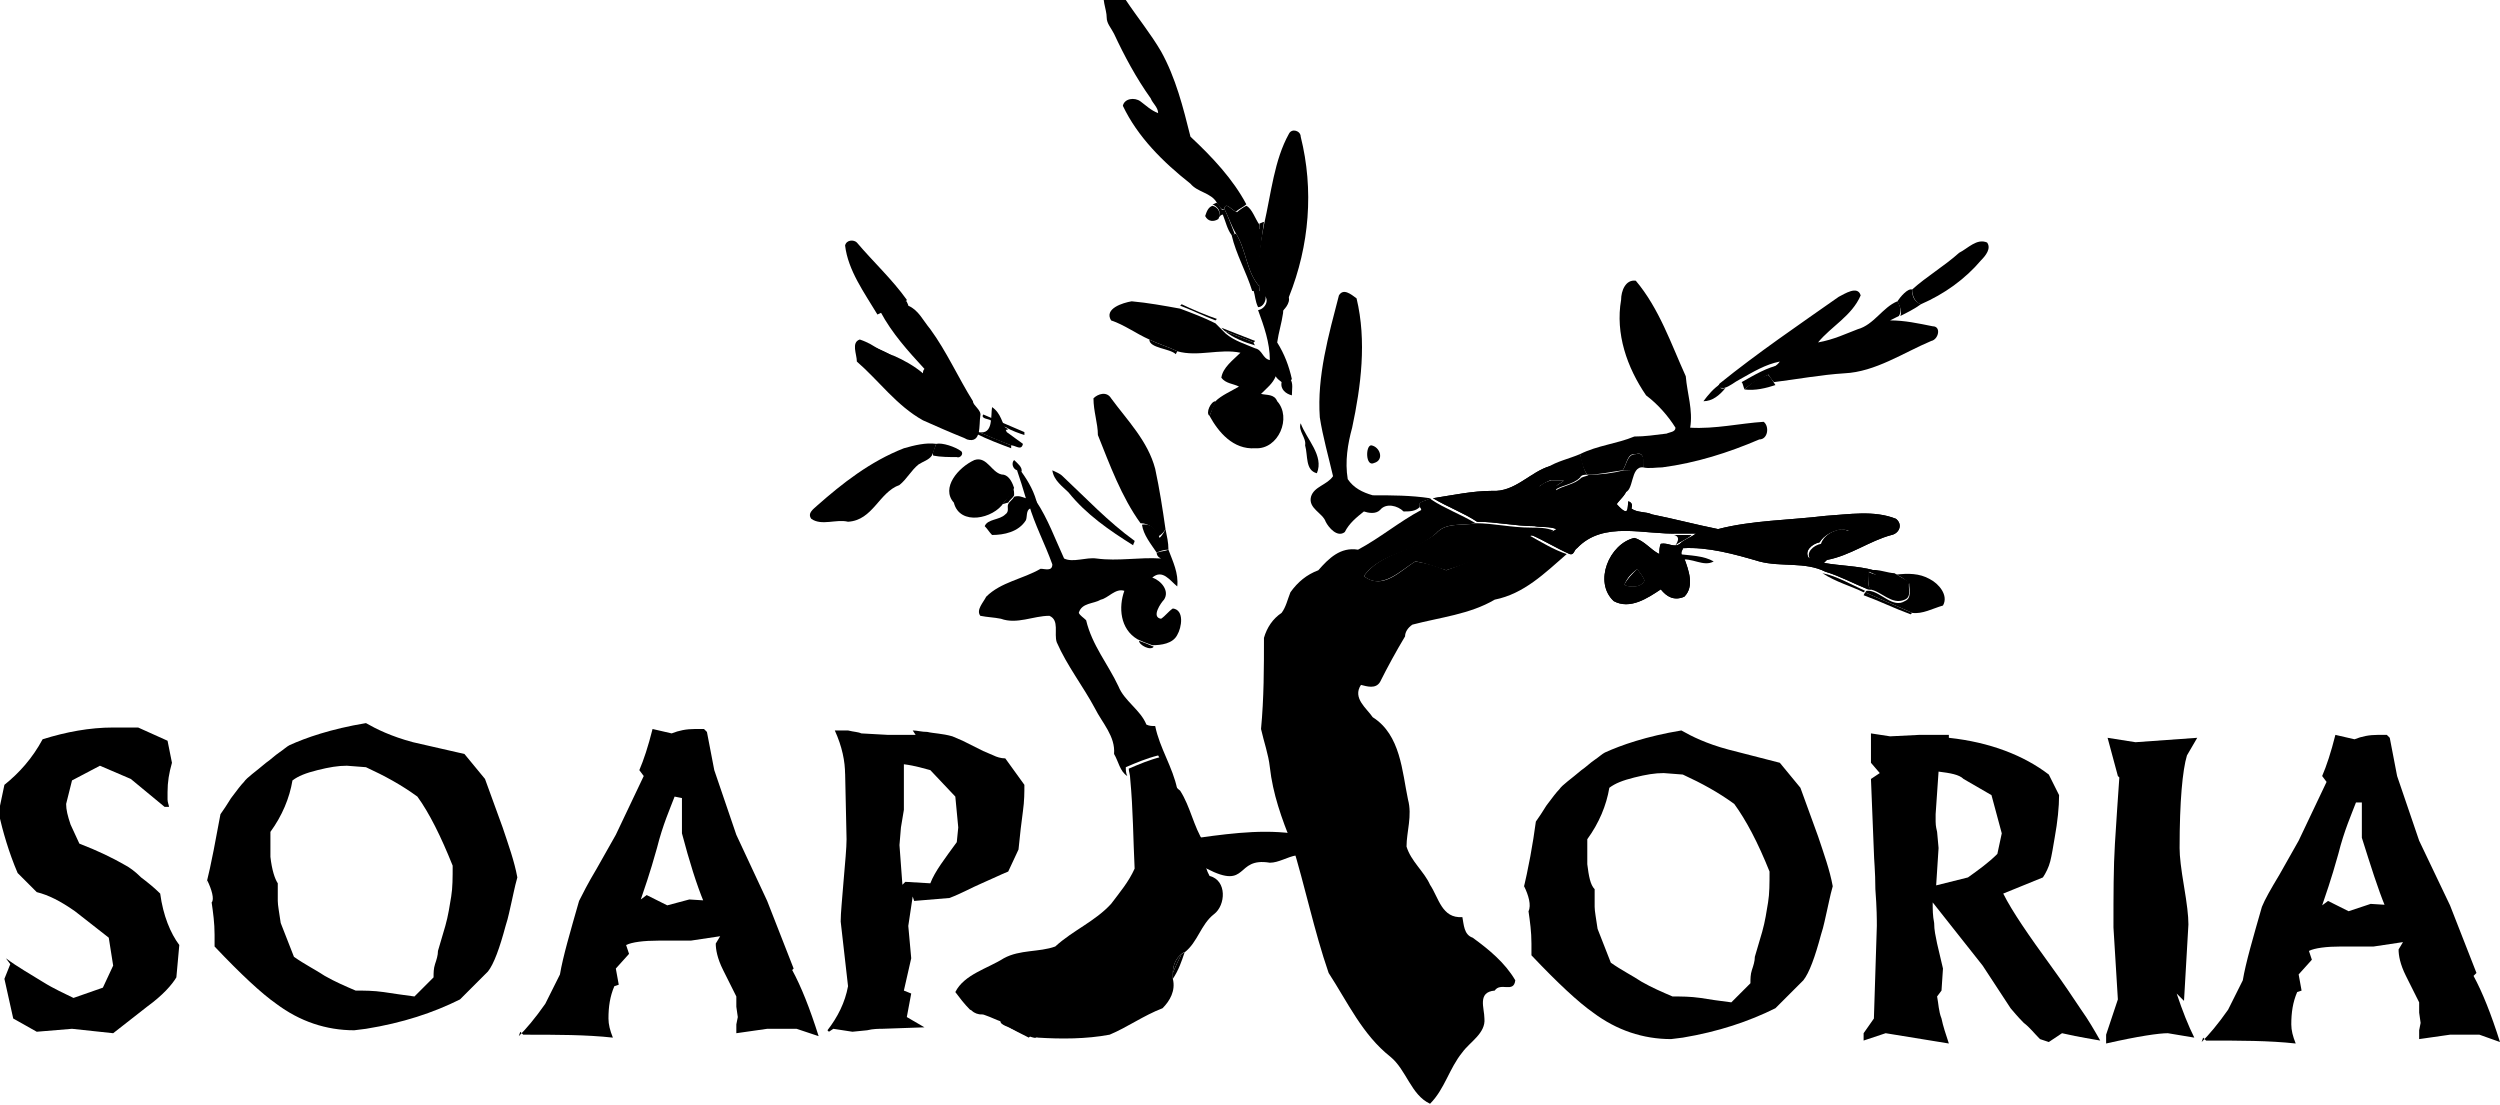<?xml version="1.0" encoding="utf-8"?>
<!-- Generator: Adobe Illustrator 19.0.0, SVG Export Plug-In . SVG Version: 6.00 Build 0)  -->
<svg version="1.1" id="Layer_1" xmlns="http://www.w3.org/2000/svg" xmlns:xlink="http://www.w3.org/1999/xlink" x="0px" y="0px"
	 viewBox="0 0 170.1 75.2" style="enable-background:new 0 0 170.1 75.2;" xml:space="preserve">
<g>
	<g>
		<g>
			<g>
				<path d="M133.3,17.2c0.6-0.3,1.2-1,1.9-0.7c0.3,0.4-0.1,0.9-0.4,1.2c-1.1,1.3-2.5,2.3-4.1,3c-0.4-0.1-0.6-0.6-0.6-1
					C131.1,18.8,132.3,18.1,133.3,17.2z"/>
			</g>
			<g>
				<path d="M129.1,20.5c0.2-0.3,0.7-0.9,1-0.8c0,0.4,0.1,0.8,0.6,1c-0.4,0.3-1,0.6-1.4,0.8C129.4,21.2,129.3,20.9,129.1,20.5z"/>
			</g>
			<g>
				<path d="M126.4,22.4c1.1-0.3,1.7-1.5,2.7-1.9c0.2,0.3,0.3,0.7,0.1,1c-0.2,0.1-0.4,0.2-0.6,0.3c1,0,1.9,0.2,2.9,0.4
					c0.6,0,0.4,0.9-0.1,1c-1.9,0.8-3.8,2.1-5.9,2.2c-1.6,0.1-3.2,0.4-4.8,0.6c-0.2-0.2-0.3-0.4-0.5-0.7c0.3-0.2,0.7-0.4,0.9-0.7
					c-1,0.2-1.8,0.7-2.7,1.2c-0.4,0.2-0.7,0.5-1.1,0.6c-0.3,0-0.5,0-0.3-0.3c2.6-2.1,5.4-4,8.1-5.9c0.4-0.2,1.3-0.8,1.5-0.1
					c-0.6,1.4-2,2.1-2.9,3.2C124.8,23.1,125.6,22.7,126.4,22.4z"/>
			</g>
			<g>
				<path d="M75.2-0.7l0.2,0.1c0.3,0.2,0.7,0.3,1,0.5c0.1,0,0.2,0.1,0.2,0.1c0.8,1.2,1.7,2.3,2.4,3.5c1,1.8,1.5,3.8,2,5.8
					c1.5,1.4,2.9,2.9,3.8,4.6c-0.2,0.2-0.5,0.3-0.7,0.5c-0.3-0.1-0.7-0.7-0.8-0.2c-0.2,0.2-0.4-0.3-0.5-0.4
					c-0.4-0.7-1.3-0.7-1.8-1.3c-1.9-1.5-3.6-3.2-4.6-5.3c0.1-0.5,0.8-0.6,1.2-0.3c0.4,0.3,0.7,0.6,1.2,0.8c0-0.4-0.4-0.7-0.5-1
					c-1-1.4-1.8-2.9-2.5-4.4c-0.2-0.4-0.5-0.7-0.5-1.1C75.3,0.6,74.9-0.1,75.2-0.7z"/>
			</g>
			<g>
				<path d="M87.7,9.1c0.2-0.4,0.8-0.2,0.8,0.2c0.9,3.6,0.6,7.4-0.8,10.9c-0.2,0.3-0.4,0.7-0.4,1.1c-0.1,0.7-0.3,1.3-0.4,2
					c0.5,0.8,0.8,1.6,1,2.5c-0.2,0.2-0.4,0.2-0.7,0.2c-0.1-0.1-0.3-0.2-0.4-0.4c-0.2,0.5-0.6,0.8-1,1.2c0.4,0.1,0.9,0,1.1,0.5
					c1,1.1,0.1,3.3-1.5,3.2c-1.5,0.1-2.5-1.1-3.1-2.2c0.1-0.3,0.3-0.8,0.4-1c0.4-0.4,1.1-0.7,1.6-1c-0.4-0.2-0.9-0.2-1.2-0.6
					c0.1-0.7,0.8-1.2,1.3-1.7c-1.4-0.3-2.9,0.3-4.3-0.1c-0.6-0.3-1.3-0.5-1.9-0.8c-0.9-0.4-1.7-1-2.6-1.3c-0.5-0.8,0.8-1.2,1.4-1.3
					c1.1,0.1,2.2,0.3,3.3,0.5c0.8,0.3,1.6,0.6,2.4,1c0.1,0.1,0.2,0.2,0.4,0.4c0.1,0.1,0.2,0.2,0.3,0.3c0.6,0.5,1.3,0.7,2,1
					c0.5,0.1,0.5,0.7,1,0.8c0-1.2-0.4-2.3-0.8-3.4c0.6-0.1,0.9-1,0.1-1.1c0-0.1,0-0.2,0-0.3c-0.2-1.5,0-2.9,0.3-4.4
					C86.5,13.1,86.7,10.9,87.7,9.1z"/>
				<path d="M110.3,20.4c0-0.6,0.3-1.4,1-1.3c1.6,1.9,2.4,4.3,3.4,6.5c0.1,1.2,0.5,2.3,0.3,3.5c1.7,0.1,3.4-0.3,5-0.4
					c0.4,0.3,0.3,1.2-0.3,1.2c-2.1,0.9-4.3,1.6-6.6,1.9c-0.4,0-0.9,0.1-1.3,0c0-0.4,0.1-1.1-0.5-0.9c-0.6-0.1-0.6,0.7-0.9,1.1
					c-0.8,0.1-1.6,0.3-2.4,0.3c-0.3-0.4-0.4-0.9-0.5-1.4c1.2-0.6,2.5-0.7,3.7-1.2c0.7,0,1.4-0.1,2.2-0.2c0.2-0.1,0.6-0.1,0.6-0.4
					c-0.5-0.8-1.2-1.6-2-2.2C110.7,25,109.9,22.7,110.3,20.4z"/>
			</g>
			<g>
				<path d="M118.5,26c0.9-0.5,1.7-1,2.7-1.2c-0.2,0.3-0.6,0.5-0.9,0.7c-0.6,0.3-1.2,0.6-1.6,1C118.6,26.3,118.6,26.1,118.5,26z"/>
			</g>
			<g>
				<path d="M118.7,26.5c0.5-0.5,1-0.8,1.6-1c0.2,0.2,0.3,0.4,0.5,0.7C120.2,26.4,119.4,26.6,118.7,26.5z"/>
			</g>
			<g>
				<path d="M115.9,27.3c0.3-0.4,0.7-0.9,1.2-1.2c-0.2,0.3,0,0.4,0.3,0.3C117,26.9,116.5,27.3,115.9,27.3z"/>
			</g>
			<g>
				<path d="M84.8,14c0.4,0.2,0.6,0.9,0.9,1.3c0,0.1,0,0.3,0,0.4c-0.6-0.4-1.1-0.8-1.6-1.2C84.3,14.3,84.6,14.1,84.8,14z"/>
			</g>
			<g>
				<path d="M83.3,14.2c0.1-0.5,0.5,0.1,0.8,0.2c0.5,0.4,1,0.8,1.6,1.2c0-0.1,0-0.3,0-0.4c0.1,0,0.2-0.1,0.3-0.1
					c-0.2,1.4-0.4,2.9-0.3,4.4c-0.9-1-0.9-2.5-1.6-3.6C83.8,15.4,83.6,14.8,83.3,14.2z"/>
			</g>
			<g>
				<path d="M82.8,13.8c0.2,0.1,0.3,0.7,0.5,0.4c0.3,0.6,0.5,1.2,0.7,1.7C84,16,83.8,16,83.8,16c-0.3-0.4-0.4-0.9-0.6-1.4
					c-0.1,0-0.2,0.1-0.3,0.2c0.2-0.4,0-0.7-0.4-0.9C82.6,13.9,82.7,13.8,82.8,13.8z"/>
			</g>
			<g>
				<path d="M82.5,14c0.4,0.1,0.6,0.5,0.4,0.9c-0.3,0.2-0.7,0.2-0.9-0.2C82.1,14.4,82.2,14.1,82.5,14z"/>
			</g>
			<g>
				<path d="M83.8,16c0.1,0,0.2-0.1,0.3-0.1c0.7,1.1,0.7,2.6,1.6,3.6c0,0.1,0,0.2,0,0.3c-0.1,0-0.3,0-0.4,0l-0.1,0
					C84.8,18.5,84.1,17.3,83.8,16z"/>
				<path d="M124,39c1,0.2,2,0.8,2.9,1.2l-0.1,0.1C126,39.9,124.9,39.6,124,39z"/>
			</g>
			<g>
				<g>
					<path d="M124.2,35.1c1.6-0.1,3.3-0.4,4.8,0.2c0.5,0.4,0.2,1-0.3,1.1c-1.5,0.4-2.8,1.4-4.4,1.7c0,0-0.1,0.1-0.2,0.2
						c1.1,0.2,2.3,0.2,3.4,0.5c0.4,0.4,0.1,0.3-0.3,0.1c-0.6,0-0.4,0.9,0.1,1.2c-0.1,0-0.2,0-0.2,0c-1-0.4-1.9-0.9-2.9-1.2
						c-1.4-0.7-3-0.3-4.5-0.7c-1.7-0.5-3.5-1-5.2-0.9c0,0.1-0.1,0.2-0.1,0.3c0,0.1,0,0.3,0.2,0.4c0.3,0.8,0.7,1.9,0,2.6
						c-0.7,0.3-1.2,0-1.6-0.5c-0.9,0.6-2.1,1.4-3.2,0.8c-1.4-1.3-0.3-3.9,1.4-4.3c0.7,0.2,1.1,0.8,1.7,1.1c0-0.2,0-0.5,0.1-0.7
						c0.5-0.1,0.9,0.3,1.3,0c0.3-0.3,0.7-0.4,1.1-0.7c-0.4,0-0.8,0-1.2,0c-2.3,0.1-5.1-0.9-6.9,1c-0.2,0.1-0.2,0.5-0.5,0.4
						c-0.9-0.4-1.7-0.9-2.6-1.3c0.6-0.2,1.2,0,1.7-0.4c-0.5-0.2-1-0.1-1.5-0.2c-1.3,0-2.6-0.3-3.9-0.3c-0.9-0.6-2-1-3-1.6
						c1.3-0.2,2.7-0.5,4-0.5c1.6,0.1,2.6-1.3,4-1.7c0.1,0.3,0.1,0.6,0.2,0.9c-0.4,0.1-0.7,0.3-1,0.5c0.4,0.1,0.8,0,1.2-0.1
						c0,0.1,0,0.2,0,0.2c-0.1,0.3,0.1,0.7,0.4,0.8c1,0.3,2,0.3,3,0.3c0.6-0.7,1.2-1.5,1.8-2.2c-0.1,0.4-0.2,0.8-0.4,1.2
						c-0.1,0.4-0.5,0.7-0.7,1c0.9,1,0.7,0.2,0.8-0.2c0.2,0.1,0.3,0.2,0.2,0.5c0.4,0.3,1,0.2,1.4,0.4c1.5,0.3,3,0.7,4.5,1
						C119.2,35.4,121.7,35.4,124.2,35.1z M125.3,36c-0.6,0.1-1.2,0.4-1.5,0.9c-0.5,0.1-1.1,0.6-0.7,1.1c0.4-0.4,0.8-0.9,1.3-1.1
						c0.4,0,0.6,0.6,0.9,0.3c0.2-0.3,0.1-0.8,0.5-1.1C125.7,36.1,125.5,36,125.3,36z M111.4,38.7c-0.4,0.3-0.7,0.6-0.9,1.1
						c0.4,0.2,1.2,0.2,1.4-0.3C111.8,39.2,111.6,39,111.4,38.7z"/>
				</g>
			</g>
			<g>
				<path d="M91.1,20.1c0.3-0.5,0.8-0.1,1.2,0.2c0.7,2.9,0.3,6-0.3,8.8c-0.3,1.1-0.5,2.3-0.3,3.5c0.4,0.6,1,0.9,1.7,1.1
					c1.3,0,2.6,0,3.9,0.2c-0.2,0.2-0.9,0.2-0.7,0.6c-0.3,0.3-0.7,0.3-1.1,0.3c-0.4-0.4-1.2-0.6-1.6-0.1c-0.3,0.3-0.8,0.2-1.1,0.1
					c-0.5,0.4-1,0.8-1.3,1.4c-0.5,0.4-1.1-0.3-1.3-0.7c-0.2-0.6-1.2-0.9-1-1.7c0.2-0.7,1.1-0.8,1.5-1.4c-0.3-1.3-0.7-2.7-0.9-4
					C89.6,25.6,90.4,22.8,91.1,20.1z"/>
			</g>
			<g>
				<path d="M125.3,36c0.2,0,0.4,0.1,0.6,0.2c-0.4,0.3-0.3,0.7-0.5,1.1c-0.4,0.3-0.6-0.3-0.9-0.3c-0.5,0.2-1,0.7-1.3,1.1
					c-0.4-0.5,0.2-1,0.7-1.1C124.1,36.4,124.7,36.1,125.3,36z"/>
			</g>
			<g>
				<path d="M87.6,20.1c0.3,0.3-0.1,0.9-0.4,1.1C87.3,20.8,87.4,20.5,87.6,20.1z"/>
			</g>
			<g>
				<path d="M85.7,19.8c0.7,0.1,0.4,1.1-0.1,1.1c-0.2-0.4-0.2-0.8-0.3-1.1C85.4,19.8,85.6,19.8,85.7,19.8z"/>
			</g>
			<g>
				<path d="M111.3,30.9c0.6-0.2,0.6,0.6,0.5,0.9c-0.9-0.1-0.6,1.7-1.3,1.7c0.1-0.4,0.3-0.8,0.4-1.2c0.2-0.4-0.2-0.3-0.5-0.3
					C110.7,31.6,110.7,30.9,111.3,30.9z"/>
			</g>
			<g>
				<path d="M129,39.1c0.8-0.1,1.6-0.1,2.3,0.3c0.6,0.3,1.3,1.1,0.9,1.8c-0.7,0.2-1.4,0.6-2.1,0.5c-1.1-0.5-2.1-0.9-3.2-1.4l0.1-0.1
					c0.1,0,0.2,0,0.2,0c0.8,0.1,1.6,1.2,2.4,0.7c0.5-0.2,0.3-0.8,0.3-1.2C129.6,39.4,129.3,39.2,129,39.1z"/>
			</g>
			<g>
				<path d="M127.4,38.8c0.3-0.1,1.1,0.2,1.5,0.2c0.3,0.2,0.7,0.4,1,0.6c-0.1,0.4,0.2,1-0.3,1.2c-0.9,0.4-1.6-0.6-2.4-0.7
					c-0.1-0.4-0.1-0.8-0.1-1.2C127.5,39.1,127.9,39.2,127.4,38.8z"/>
			</g>
			<g>
				<path d="M110.5,32c0.3,0,0.7-0.1,0.5,0.3c-0.6,0.7-1.2,1.5-1.8,2.2c-1,0-2-0.1-3-0.3c-0.3-0.2-0.5-0.5-0.4-0.8
					c0.6-0.4,1.3-0.4,1.8-0.9c0.2-0.1,0.4-0.1,0.5-0.2C108.9,32.3,109.7,32.2,110.5,32z"/>
			</g>
			<g>
				<path d="M127.2,40.1c-0.4-0.3-0.6-1.2-0.1-1.2C127.1,39.3,127.1,39.7,127.2,40.1z"/>
			</g>
			<g>
				<path d="M105.3,31.8c0.6-0.4,1.5-0.6,2.2-0.9c0.2,0.5,0.2,1,0.5,1.4c-0.2,0-0.4,0-0.5,0.2c-0.5,0.5-1.3,0.5-1.8,0.9
					c0-0.1,0-0.2,0-0.2c0.2-0.2,0.5-0.3,0.7-0.5c-0.3,0-0.6,0-0.9,0C105.4,32.4,105.4,32.1,105.3,31.8z"/>
			</g>
			<g>
				<path d="M126.9,40.3c1.1,0.5,2.1,0.9,3.2,1.4l-0.1,0.1c-1.1-0.4-2.1-0.9-3.2-1.3L126.9,40.3z"/>
			</g>
			<g>
				<path d="M80.4,20.7c0.6,0.3,1.8,0.8,2.4,1l-0.1,0.1c-0.8-0.3-1.6-0.7-2.4-1L80.4,20.7z"/>
			</g>
			<g>
				<path d="M83.1,22.3c0.8,0.3,1.5,0.6,2.3,0.9l-0.1,0.1c-0.7-0.3-1.3-0.5-2-0.8C83.3,22.5,83.1,22.3,83.1,22.3z"/>
			</g>
			<g>
				<path d="M83.3,22.5c0.7,0.3,1.3,0.5,2,0.8c0,0.1,0.1,0.2,0.1,0.2C84.7,23.3,83.9,23,83.3,22.5z"/>
			</g>
			<g>
				<path d="M105.5,32.7c0.3,0,0.6,0,0.9,0c-0.2,0.2-0.5,0.3-0.7,0.5c-0.4,0.1-0.8,0.1-1.2,0.1C104.8,33,105.1,32.8,105.5,32.7z"/>
			</g>
			<g>
				<path d="M113.9,36.4c0.4,0,0.8,0,1.2,0c-0.3,0.3-0.7,0.4-1.1,0.7C114.2,36.8,114.3,36.5,113.9,36.4z"/>
			</g>
			<g>
				<path d="M87.8,25.8c0.2,0.3,0.1,0.7,0.1,1.1c-0.4-0.1-0.8-0.4-0.7-0.9C87.4,25.9,87.7,25.9,87.8,25.8z"/>
			</g>
			<g>
				<path d="M114.2,37.7c0.8,0.1,1.7,0.1,2.4,0.5c-0.7,0.4-1.5-0.3-2.3-0.1C114.2,37.9,114.1,37.8,114.2,37.7z"/>
			</g>
			<g>
				<path d="M57.5,16.7c0.1-0.4,0.6-0.4,0.8-0.2c1.1,1.3,2.4,2.5,3.4,3.9l-0.1,0.2c-0.6,0.3-1.3,0.5-1.9,0.8
					C58.8,19.9,57.7,18.4,57.5,16.7z"/>
			</g>
			<g>
				<path d="M78.2,23.1c0.6,0.3,1.3,0.5,1.9,0.8l-0.1,0.2C79.6,23.7,78.2,23.7,78.2,23.1z"/>
			</g>
			<g>
				<path d="M93.3,30.3c0.6,0.1,0.9,1,0.2,1.2C92.9,31.8,92.9,30.3,93.3,30.3z"/>
			</g>
			<g>
				<path d="M88.5,28.8c0.4,1.1,1.6,2.2,1.1,3.4C88.8,32,89,31,88.8,30.3C88.9,29.8,88.3,29.3,88.5,28.8z"/>
			</g>
			<g>
				<path d="M104.2,35.9c0.5,0,1,0,1.5,0.2c-0.5,0.4-1.1,0.2-1.7,0.4c-1.8,0.9-3.7,1.7-5.6,2.3c-0.7-0.2-1.4-0.5-2.1-0.6
					c-1,0.6-2.3,2-3.5,1c1.1-1.6,3.4-1.7,4.9-2.9c0.7-0.8,1.8-0.5,2.7-0.7C101.6,35.6,102.8,35.9,104.2,35.9z"/>
			</g>
			<g>
				<path d="M111.4,38.7c0.2,0.3,0.4,0.5,0.5,0.8c-0.2,0.5-1,0.5-1.4,0.3C110.7,39.4,111.1,39,111.4,38.7z"/>
			</g>
			<g>
				<path d="M61.7,20.5c0,0.1,0.1,0.2,0.1,0.3c0.7,0.3,1,1,1.5,1.6c1.1,1.5,1.9,3.3,2.9,4.9c0,0.3,0.6,0.6,0.5,1
					c-0.1,0.6,0.1,1.9-0.9,1.6l-0.2-0.1c-1-0.4-1.9-0.8-2.8-1.2c-1.8-1-3-2.7-4.5-4c0-0.5-0.4-1.3,0.2-1.5c0.3,0.1,0.5,0.2,0.7,0.3
					c0.5,0.3,1,0.6,1.6,0.8c0.7,0.3,1.4,0.7,2,1.2c0-0.1,0-0.2,0.1-0.3c-1.1-1.2-2.2-2.4-3-3.9C60.4,21,61,20.8,61.7,20.5z"/>
			</g>
			<g>
				<path d="M82.3,28.3c-0.3-0.2,0.1-1,0.4-1C82.7,27.5,82.4,28,82.3,28.3z"/>
			</g>
			<g>
				<path d="M104,36.4c0.9,0.5,1.7,1,2.6,1.3c-1.5,1.3-2.9,2.7-4.9,3.1c-1.7,1-3.7,1.2-5.6,1.7c-0.3,0.2-0.5,0.5-0.5,0.8
					c-0.6,1-1.2,2.1-1.7,3.1c-0.3,0.5-0.9,0.3-1.3,0.2c-0.6,0.9,0.4,1.6,0.8,2.2c1.9,1.2,2,3.7,2.4,5.6c0.3,1.1-0.1,2.2-0.1,3.2
					c0.3,1,1.2,1.7,1.6,2.6c0.6,0.9,0.8,2.3,2.2,2.2c0.1,0.5,0.1,1.2,0.7,1.4c1.1,0.8,2.2,1.7,2.9,2.9c-0.1,0.9-1,0.1-1.4,0.7
					c-1.2,0.1-0.7,1.2-0.7,1.9c0.1,1-1,1.6-1.5,2.3c-0.9,1.1-1.2,2.5-2.2,3.5c-1.3-0.6-1.6-2.3-2.7-3.2c-1.9-1.5-2.9-3.7-4.2-5.7
					c-1-2.9-1.6-5.9-2.5-8.8c-0.7-1.7-1.3-3.4-1.5-5.2c-0.1-0.9-0.4-1.7-0.6-2.6c0.2-2.1,0.2-4.2,0.2-6.2c0.2-0.7,0.6-1.3,1.2-1.7
					c0.3-0.4,0.4-0.9,0.6-1.4c0.5-0.7,1.1-1.2,1.9-1.5c0.7-0.8,1.5-1.6,2.7-1.4c1.5-0.8,2.8-1.9,4.3-2.7c0-0.1-0.1-0.2-0.1-0.2
					c-0.2-0.4,0.4-0.4,0.7-0.6l0.1,0.1c0.9,0.6,2,1,3,1.6c-0.9,0.2-2-0.1-2.7,0.7c-1.4,1.3-3.8,1.3-4.9,2.9c1.3,1,2.5-0.4,3.5-1
					c0.7,0.1,1.4,0.3,2.1,0.6C100.3,38.1,102.1,37.3,104,36.4z"/>
			</g>
			<g>
				<path d="M74.4,27.1c0.3-0.3,0.9-0.5,1.2,0c1.1,1.5,2.5,2.9,3,4.8c0.3,1.4,0.5,2.7,0.7,4.1c-0.1,0.2-0.3,0.4-0.5,0.5
					c-0.2-0.5-0.6-0.9-1.2-0.9c-1.3-1.8-2.1-4-2.9-6C74.7,28.8,74.4,28,74.4,27.1z"/>
			</g>
			<g>
				<path d="M59.1,23.5c0.6,0.2,1.1,0.4,1.6,0.7l-0.1,0.2C60.2,24.1,59.6,23.8,59.1,23.5z"/>
			</g>
			<g>
				<path d="M67.5,27.7c0.6,0.4,0.7,1.1,1,1.7c0.4,0.3,0.7,0.5,1.1,0.8c-0.1,0.5-0.5,0.1-0.8,0.1c-0.8-0.3-1.5-0.6-2.2-0.9
					C67.6,29.6,67.4,28.3,67.5,27.7z"/>
			</g>
			<g>
				<path d="M66.9,28.2c0.9,0.4,1.9,0.8,2.8,1.2l0,0.2c-0.3-0.1-0.9-0.3-1.2-0.5c-0.3-0.1-0.8-0.3-1.1-0.5
					C67.3,28.5,66.7,28.5,66.9,28.2z"/>
			</g>
			<g>
				<path d="M66.5,29.3l0.1,0.1c0.7,0.3,1.5,0.6,2.2,0.9l0,0.2c-0.8-0.3-1.6-0.6-2.4-1L66.5,29.3z"/>
			</g>
			<g>
				<path d="M67.5,28.7c0.3,0.1,0.8,0.3,1.1,0.5C68.3,29.4,67.5,29,67.5,28.7z"/>
			</g>
			<g>
				<path d="M71.6,32c0.2,0.1,0.5,0.2,0.7,0.4c1.6,1.5,3.1,3.1,4.9,4.4c0,0.1-0.1,0.2-0.1,0.3c-1.6-1-3.2-2.1-4.4-3.6
					C72.3,33.1,71.7,32.7,71.6,32z"/>
			</g>
			<g>
				<path d="M69,31.3c0.2,0.2,0.6,0.5,0.5,0.8c-0.1,0-0.2,0-0.3-0.1C68.9,31.9,68.8,31.5,69,31.3z"/>
			</g>
			<g>
				<path d="M79.3,36c0.1,0.5,0.2,0.9,0.2,1.4c-0.3,0-0.6,0.1-0.8,0.2c-0.4-0.6-0.9-1.2-1-1.9c0.6-0.1,1,0.3,1.2,0.9
					C79.1,36.4,79.2,36.2,79.3,36z"/>
			</g>
			<g>
				<path d="M69.2,32c0.1,0,0.2,0,0.3,0.1c0.5,0.7,0.9,1.4,1.1,2.3c-0.2,0-0.3,0.1-0.5,0.2c-0.3,0.1-0.2,0.6-0.3,0.8
					c-0.5,0.8-1.5,1-2.3,1c-0.2-0.2-0.3-0.4-0.5-0.6c0.2-0.5,1-0.4,1.4-0.8c0.3-0.2,0.1-0.5,0.2-0.7c0.1-0.2,0.3-0.3,0.4-0.5
					c0.3-0.1,0.5,0,0.8,0.1C69.6,33.2,69.4,32.6,69.2,32z"/>
			</g>
			<g>
				<path d="M63.7,30.2c0.4-0.1,1.3,0.2,1.7,0.5c0.2,0.2-0.1,0.5-0.3,0.4c-0.5,0-1.1,0-1.6-0.1C63.4,30.8,63.6,30.5,63.7,30.2z"/>
			</g>
			<g>
				<path d="M66.3,31.3c0.9-0.3,1.2,1,2,1c0.4,0.1,0.6,0.6,0.7,0.9c-0.2,0.4-0.4,0.7-0.7,1c-0.7,1.1-3,1.6-3.4,0
					C64,33.2,65.2,31.8,66.3,31.3z"/>
			</g>
			<g>
				<path d="M61.5,30.5c0.7-0.2,1.5-0.4,2.2-0.3c-0.1,0.3-0.2,0.6-0.3,0.8c-0.2,0.3-0.6,0.4-0.9,0.6c-0.5,0.4-0.8,1-1.3,1.4
					c-1.4,0.5-1.8,2.4-3.5,2.5c-0.8-0.2-1.8,0.3-2.5-0.2c-0.3-0.4,0.2-0.7,0.4-0.9C57.3,32.9,59.2,31.4,61.5,30.5z"/>
			</g>
			<g>
				<path d="M78.7,37.6c0.3-0.1,0.6-0.1,0.8-0.2c0.3,0.8,0.7,1.6,0.6,2.5c-0.5-0.4-1-1.2-1.7-0.6c0.6,0.2,1.2,0.9,0.8,1.5
					c-0.2,0.2-0.9,1.2-0.2,1.3c0.3-0.2,0.5-0.5,0.8-0.7c0.8,0.1,0.6,1.3,0.3,1.8c-0.3,0.6-1.1,0.7-1.7,0.7c-0.3-0.1-0.8-0.3-1-0.4
					c-1.2-0.7-1.3-2.2-0.9-3.3c-0.6-0.2-1.1,0.5-1.6,0.6c-0.5,0.3-1.3,0.2-1.5,0.9c0.1,0.2,0.3,0.3,0.5,0.5c0.4,1.7,1.5,3,2.2,4.5
					c0.4,1,1.5,1.6,1.9,2.6c0.2,0.1,0.4,0.1,0.6,0.1c0.3,1.5,1.2,2.8,1.5,4.3c-0.7-0.5-0.8-1.5-1.3-2.3c-0.8,0.2-1.5,0.5-2.2,0.8
					c0,0.2,0,0.4,0.1,0.6c-0.5-0.3-0.6-1-0.9-1.5c0.1-1.2-0.8-2.1-1.3-3.1c-0.8-1.5-1.9-2.9-2.6-4.5c-0.2-0.6,0.2-1.5-0.5-1.8
					c-1.1,0-2.2,0.6-3.3,0.2c-0.5-0.1-0.9-0.1-1.4-0.2c-0.3-0.4,0.2-0.9,0.4-1.3c1-1,2.5-1.2,3.7-1.9c0.3,0,0.8,0.2,0.8-0.3
					c-0.5-1.4-1.2-2.7-1.6-4.1c0.2-0.1,0.3-0.1,0.5-0.2c0.8,1.2,1.3,2.6,1.9,3.9c0.6,0.3,1.5-0.1,2.2,0c1.5,0.2,2.9-0.1,4.4,0
					C79,38,78.7,37.9,78.7,37.6z"/>
			</g>
			<g>
				<path d="M68.9,33.2c0.1,0.1,0.1,0.3,0.1,0.5c-0.1,0.2-0.3,0.3-0.4,0.5c-0.1,0-0.3,0.1-0.4,0.1C68.5,34,68.7,33.6,68.9,33.2z"/>
			</g>
			<g>
				<path d="M77.5,43.6c0.3,0.1,0.8,0.3,1,0.4C78.3,44.3,77.5,43.9,77.5,43.6z"/>
			</g>
			<g>
				<path d="M76.8,52.3c0.7-0.3,1.4-0.6,2.2-0.8c0.4,0.7,0.5,1.7,1.3,2.3c0.7,1.1,0.9,2.4,1.6,3.5c0,0.8,0,1.6,0.4,2.3
					c1.2,0.3,1.1,2,0.3,2.6c-0.9,0.7-1.1,1.9-2,2.6c-0.1,0-0.2,0.1-0.2,0.1c-0.4,0.3-0.6,0.8-0.6,1.3c0,0.1,0,0.3,0,0.4
					c0.2,0.8-0.2,1.5-0.7,2c-1.3,0.5-2.4,1.3-3.6,1.8c-1.6,0.3-3.3,0.3-4.9,0.2c-0.9-0.4-1.7-0.7-2.5-1.1c-0.3-0.1-0.7-0.3-1-0.4
					c-0.3-0.1-0.8-0.3-1.1-0.4c-0.4-0.4-0.7-0.8-1-1.2c0.6-1.2,2.2-1.6,3.3-2.3c1.1-0.6,2.4-0.4,3.5-0.8c1.2-1.1,2.7-1.7,3.8-2.9
					c0.6-0.8,1.2-1.5,1.6-2.4c-0.1-2-0.1-4-0.3-6.1C76.9,52.7,76.8,52.5,76.8,52.3z"/>
			</g>
			<g>
				<path d="M80.4,64.9c0,0,0.2-0.1,0.2-0.1c-0.2,0.6-0.4,1.2-0.8,1.8c0-0.1,0-0.3,0-0.4C80,65.7,80.2,65.3,80.4,64.9z"/>
			</g>
			<g>
				<path d="M79.8,66.2c0-0.5,0.2-1,0.6-1.3C80.2,65.3,80,65.7,79.8,66.2z"/>
			</g>
			<g>
				<path d="M66,68.5c0.3,0.1,0.8,0.3,1.1,0.4C66.8,69.2,66,68.9,66,68.5z"/>
			</g>
			<g>
				<path d="M68.1,69.4c0.9,0.4,1.7,0.7,2.5,1.1c-0.1,0.2-0.3,0.1-0.6,0c-0.5-0.2-1.1-0.5-1.6-0.7C68.2,69.7,68,69.6,68.1,69.4z"/>
			</g>
			<g>
				<path d="M68.5,69.8c0.5,0.2,1.1,0.4,1.6,0.7L70,70.6C69.6,70.4,68.8,70,68.5,69.8z"/>
			</g>
			<g>
				<g>
					<path d="M124.2,35.1c1.6-0.1,3.3-0.4,4.8,0.2c0.5,0.4,0.2,1-0.3,1.1c-1.5,0.4-2.8,1.4-4.4,1.7c0,0-0.1,0.1-0.2,0.2
						c1.1,0.2,2.3,0.2,3.4,0.5c0.4,0.4,0.1,0.3-0.3,0.1c-0.6,0-0.4,0.9,0.1,1.2c-0.1,0-0.2,0-0.2,0c-1-0.4-1.9-0.9-2.9-1.2
						c-1.4-0.7-3-0.3-4.5-0.7c-1.7-0.5-3.5-1-5.2-0.9c0,0.1-0.1,0.2-0.1,0.3c0,0.1,0,0.3,0.2,0.4c0.3,0.8,0.7,1.9,0,2.6
						c-0.7,0.3-1.2,0-1.6-0.5c-0.9,0.6-2.1,1.4-3.2,0.8c-1.4-1.3-0.3-3.9,1.4-4.3c0.7,0.2,1.1,0.8,1.7,1.1c0-0.2,0-0.5,0.1-0.7
						c0.5-0.1,0.9,0.3,1.3,0c0.3-0.3,0.7-0.4,1.1-0.7c-0.4,0-0.8,0-1.2,0c-2.3,0.1-5.1-0.9-6.9,1c-0.2,0.1-0.2,0.5-0.5,0.4
						c-0.9-0.4-1.7-0.9-2.6-1.3c0.6-0.2,1.2,0,1.7-0.4c-0.5-0.2-1-0.1-1.5-0.2c-1.3,0-2.6-0.3-3.9-0.3c-0.9-0.6-2-1-3-1.6
						c1.3-0.2,2.7-0.5,4-0.5c1.6,0.1,2.6-1.3,4-1.7c0.1,0.3,0.1,0.6,0.2,0.9c-0.4,0.1-0.7,0.3-1,0.5c0.4,0.1,0.8,0,1.2-0.1
						c0,0.1,0,0.2,0,0.2c-0.1,0.3,0.1,0.7,0.4,0.8c1,0.3,2,0.3,3,0.3c0.6-0.7,1.2-1.5,1.8-2.2c-0.1,0.4-0.2,0.8-0.4,1.2
						c-0.1,0.4-0.5,0.7-0.7,1c0.9,1,0.7,0.2,0.8-0.2c0.2,0.1,0.3,0.2,0.2,0.5c0.4,0.3,1,0.2,1.4,0.4c1.5,0.3,3,0.7,4.5,1
						C119.2,35.4,121.7,35.4,124.2,35.1z M125.3,36c-0.6,0.1-1.2,0.4-1.5,0.9c-0.5,0.1-1.1,0.6-0.7,1.1c0.4-0.4,0.8-0.9,1.3-1.1
						c0.4,0,0.6,0.6,0.9,0.3c0.2-0.3,0.1-0.8,0.5-1.1C125.7,36.1,125.5,36,125.3,36z M111.4,38.7c-0.4,0.3-0.7,0.6-0.9,1.1
						c0.4,0.2,1.2,0.2,1.4-0.3C111.8,39.2,111.6,39,111.4,38.7z"/>
				</g>
			</g>
			<g>
				<path d="M87.9,56.7c0.7,0.2,1.5,0.4,2.1,0.8c-0.2,0.2-0.5,0.4-0.7,0.6c-0.3,0.1-0.7,0-1.1,0.1c-0.6,0.1-1.2,0.5-1.8,0.5
					c-2.4-0.4-1.4,1.9-4.3,0.4c-0.6-0.5-1.7-0.6-2.1-1.4c-0.1-0.4,0.5-0.5,0.8-0.6C83.1,56.8,85.5,56.4,87.9,56.7z"/>
			</g>
			<g>
				<path d="M11.4,50.4l0.3,1.5c-0.2,0.7-0.3,1.3-0.3,2c0,0.2,0,0.3,0,0.5c0,0.2,0.1,0.4,0.1,0.5h-0.3L8.9,53l-2.1-0.9l-1.9,1
					l-0.4,1.6c0,0.4,0.1,0.8,0.3,1.4l0.6,1.3c1.3,0.5,2.3,1,3,1.4c0.4,0.2,0.8,0.5,1.2,0.9c0.4,0.3,0.9,0.7,1.3,1.1
					c0.2,1.5,0.7,2.7,1.3,3.5L12,66.5c-0.3,0.5-0.9,1.2-2,2l-2.3,1.8L4.9,70l-2.4,0.2l-1.6-0.9l-0.6-2.7l0.4-1l-0.3-0.4
					c0.8,0.6,1.7,1.1,2.5,1.6c0.8,0.5,1.5,0.8,2.1,1.1l2-0.7l0.7-1.5l-0.3-1.9l-2.3-1.8c-1-0.7-1.8-1.1-2.6-1.3l-1.3-1.3
					c-0.6-1.4-1-2.8-1.3-4.1l0.4-1.9c1-0.8,1.9-1.8,2.6-3.1c1.6-0.5,3.2-0.8,4.8-0.8l1.7,0L11.4,50.4z"/>
				<path d="M14.1,59.9l-0.1,0.4c0.4-1.6,0.7-3.3,1-4.9c0.5-0.7,0.7-1.1,0.8-1.2c0.3-0.4,0.6-0.8,0.8-1c0.2-0.3,0.8-0.7,1.5-1.3
					c0.3-0.2,0.6-0.5,0.9-0.7c0.3-0.2,0.5-0.4,0.7-0.5c1.1-0.5,2.8-1.1,5.2-1.5c0.7,0.4,1.7,0.9,3.2,1.3l3.5,0.8l1.4,1.7l1.2,3.3
					c0.4,1.2,0.8,2.3,1,3.4c-0.2,0.7-0.3,1.3-0.4,1.7c-0.1,0.4-0.2,1-0.4,1.6c-0.4,1.5-0.8,2.6-1.2,3.1l-1.9,1.9
					c-1.8,0.9-3.9,1.6-6.4,2l-0.8,0.1c-1.9,0-3.7-0.6-5.3-1.8c-1-0.7-2.4-2-4.2-3.9l0-0.8c0-0.8-0.1-1.5-0.2-2.2
					C14.6,61.2,14.4,60.5,14.1,59.9z M18.9,60.1c0,0.5,0,1,0,1.2c0,0.3,0.1,0.8,0.2,1.5l0.9,2.3c0.7,0.5,1.5,0.9,2.1,1.3
					c0.7,0.4,1.4,0.7,2.1,1c0.6,0,1.2,0,1.9,0.1c0.7,0.1,1.3,0.2,2.1,0.3l1.3-1.3c0-0.3,0-0.6,0.1-0.9c0.1-0.3,0.2-0.6,0.2-0.9
					l0.5-1.7c0.2-0.7,0.3-1.4,0.4-2c0.1-0.6,0.1-1.3,0.1-2.1c-0.8-2-1.6-3.6-2.4-4.7c-1.1-0.8-2.2-1.4-3.5-2l-1.3-0.1
					c-0.6,0-1.2,0.1-2,0.3c-0.8,0.2-1.3,0.4-1.7,0.7c-0.2,1.2-0.7,2.4-1.5,3.5l0,1.7C18.5,59.2,18.7,59.8,18.9,60.1z"/>
				<path d="M35.4,70.2l-0.1,0.3c0.5-0.5,1.1-1.2,1.8-2.2l0.5-1l0.5-1c0.2-1.2,0.7-2.9,1.3-5c0.2-0.4,0.6-1.2,1.2-2.2l1.3-2.3l1.9-4
					l-0.3-0.4c0.3-0.7,0.6-1.6,0.9-2.8l1.3,0.3c0.5-0.2,1-0.3,1.6-0.3c0.3,0,0.4,0,0.6,0l0.2,0.2l0.5,2.6l1.5,4.4l2.1,4.5l1.8,4.6
					L53.9,66c0.6,1.1,1.2,2.6,1.8,4.5L54.2,70h-2l-2.1,0.3v-0.1l0-0.5l0.1-0.5l-0.1-0.7l0-0.7l-0.9-1.8c-0.4-0.8-0.5-1.4-0.5-1.8
					l0.3-0.5l-2,0.3l-2.2,0c-1,0-1.8,0.1-2.2,0.3l0.2,0.6l-0.9,1l0.2,1.1l-0.3,0.1c-0.3,0.7-0.4,1.4-0.4,2.2c0,0.4,0.1,0.8,0.3,1.3
					c-1.8-0.2-3.8-0.2-6.1-0.2L35.4,70.2z M45.9,54.2c-0.3,0.8-0.8,1.9-1.2,3.5c-0.5,1.8-0.9,2.9-1.1,3.5l0.4-0.3l1.4,0.7l1.5-0.4
					l1.6,0.1l-0.6,0.1c-0.5-1.2-1-2.8-1.5-4.7l0-2.4L45.9,54.2z"/>
				<path d="M56.4,70.2l-0.1-0.1c0.7-0.9,1.2-1.9,1.4-3l-0.5-4.4c0-0.6,0.1-1.5,0.2-2.8c0.1-1.2,0.2-2.2,0.2-2.8l-0.1-4.6v0.2
					c0-0.9-0.2-1.9-0.7-3c0.4,0,0.7,0,0.9,0c0.4,0.1,0.7,0.1,0.9,0.2l1.8,0.1h1.9l-0.2-0.3c0.3,0,0.6,0.1,1,0.1
					c0.4,0.1,1,0.1,1.7,0.3l0.7,0.3l1.4,0.7c0.2,0.1,0.5,0.2,0.7,0.3c0.2,0.1,0.5,0.2,0.8,0.2l1.3,1.8c0,0.5,0,1.1-0.1,1.8
					c-0.1,0.7-0.2,1.6-0.3,2.6l-0.7,1.5c-0.5,0.2-1.1,0.5-1.8,0.8c-0.7,0.3-1.4,0.7-2.2,1l-2.4,0.2l-0.1-0.3l-0.3,2l0.1,1.1l0.1,1.1
					l-0.5,2.2l0.5,0.2l-0.3,1.6l1.2,0.7L60,70c-0.2,0-0.6,0-1,0.1l-1,0.1L56.7,70L56.4,70.2z M61.5,52v3.1l-0.2,1.2l-0.1,1.2
					l0.2,2.7l0.2-0.2l1.7,0.1c0.3-0.8,1-1.7,1.8-2.8l0.1-1L65,54.2l-1.7-1.8C62.9,52.3,62.3,52.1,61.5,52z"/>
			</g>
			<g>
				<path d="M103.7,60.3l-0.1,0.4c0.4-1.6,0.7-3.3,0.9-4.8c0.5-0.7,0.7-1.1,0.8-1.2c0.3-0.4,0.6-0.8,0.8-1c0.2-0.3,0.8-0.7,1.5-1.3
					c0.3-0.2,0.6-0.5,0.9-0.7c0.3-0.2,0.5-0.4,0.7-0.5c1.1-0.5,2.8-1.1,5.2-1.5c0.7,0.4,1.7,0.9,3.2,1.3l3.5,0.9l1.4,1.7l1.2,3.3
					c0.4,1.2,0.8,2.3,1,3.4c-0.2,0.7-0.3,1.3-0.4,1.7c-0.1,0.4-0.2,1-0.4,1.6c-0.4,1.5-0.8,2.6-1.2,3.1l-1.9,1.9
					c-1.8,0.9-3.9,1.6-6.3,2l-0.8,0.1c-1.9,0-3.7-0.6-5.3-1.8c-1-0.7-2.4-2-4.2-3.9l0-0.8c0-0.8-0.1-1.5-0.2-2.2
					C104.2,61.6,104,60.9,103.7,60.3z M108.5,60.5c0,0.6,0,1,0,1.2c0,0.3,0.1,0.8,0.2,1.5l0.9,2.3c0.7,0.5,1.5,0.9,2.1,1.3
					c0.7,0.4,1.4,0.7,2.1,1c0.6,0,1.2,0,1.9,0.1c0.6,0.1,1.3,0.2,2.1,0.3l1.3-1.3c0-0.3,0-0.6,0.1-0.9c0.1-0.3,0.2-0.6,0.2-0.9
					l0.5-1.7c0.2-0.7,0.3-1.4,0.4-2c0.1-0.6,0.1-1.3,0.1-2.1c-0.8-2-1.6-3.5-2.4-4.6c-1.1-0.8-2.2-1.4-3.5-2l-1.3-0.1
					c-0.6,0-1.2,0.1-2,0.3c-0.8,0.2-1.3,0.4-1.7,0.7c-0.2,1.2-0.7,2.4-1.5,3.5l0,1.7C108.1,59.6,108.2,60.2,108.5,60.5z"/>
				<path d="M126.8,70.3l0.7-1l0.2-6.3c0-0.4,0-1.2-0.1-2.5c0-1.2-0.1-2.1-0.1-2.5l-0.2-5l0.6-0.4l-0.6-0.7l0-2l1.3,0.2l2-0.1l2,0
					v0.2c2.8,0.3,5.1,1.2,6.8,2.5l0.7,1.4c0,0.8-0.1,1.8-0.3,2.9c-0.1,0.6-0.2,1.2-0.3,1.6c-0.1,0.4-0.3,0.8-0.5,1.1l-2.7,1.1
					c0.6,1.2,1.7,2.8,3.3,5c0.8,1.1,1.4,2,2,2.9c0.5,0.7,0.9,1.4,1.3,2.1c-0.5-0.1-1.3-0.2-2.6-0.5l-0.9,0.6l-0.6-0.2
					c-0.4-0.4-0.7-0.8-1.1-1.1c-0.1-0.1-0.4-0.4-0.9-1l-1.9-2.9l-3.4-4.3c0,0.5,0,0.9,0.1,1.4c0,0.5,0.1,0.9,0.2,1.4l0.4,1.7
					l-0.1,1.5l-0.3,0.4c0.1,0.5,0.1,1,0.3,1.5c0.1,0.5,0.3,1.1,0.5,1.7l-4.3-0.7l-1.5,0.5L126.8,70.3z M131.9,52.5l-0.2,2.9
					c0,0.2,0,0.4,0,0.5c0,0.1,0,0.3,0.1,0.7l0.1,1.1l-0.2,3.1l-0.2-0.5l2.4-0.6c0.7-0.5,1.4-1,2-1.6l0.3-1.4l-0.7-2.6l-1.9-1.1
					C133.3,52.7,132.7,52.6,131.9,52.5z"/>
				<path d="M143.4,50.2l1.9,0.3l4.2-0.3l-0.7,1.2c-0.3,1-0.5,3.1-0.5,6.3c0,0.6,0.1,1.4,0.3,2.6c0.2,1.2,0.3,2,0.3,2.6l-0.3,5.2
					l-0.5-0.5c0.4,1.2,0.8,2.2,1.2,3l-1.8-0.3c-0.6,0-2,0.2-4.2,0.7v-0.6l0.2-0.6l0.6-1.8l-0.3-4.9c0-2.2,0-4.1,0.1-5.7
					c0.1-1.6,0.2-3.1,0.3-4.5l-0.1-0.1L143.4,50.2z"/>
				<path d="M149.9,70.6l-0.1,0.3c0.5-0.5,1.1-1.2,1.8-2.2l0.5-1l0.5-1c0.2-1.2,0.7-2.9,1.3-5c0.2-0.5,0.6-1.2,1.2-2.2l1.3-2.3
					l1.9-4l-0.3-0.4c0.3-0.7,0.6-1.6,0.9-2.8l1.3,0.3c0.5-0.2,1-0.3,1.6-0.3c0.2,0,0.4,0,0.6,0l0.2,0.2l0.5,2.6l1.5,4.4l2.1,4.4
					l1.8,4.6l-0.2,0.2c0.6,1.1,1.2,2.6,1.8,4.5l-1.4-0.5h-2l-2.1,0.3v-0.1l0-0.5l0.1-0.5l-0.1-0.7l0-0.7l-0.9-1.8
					c-0.4-0.8-0.5-1.4-0.5-1.8l0.3-0.5l-2,0.3l-2.2,0c-1,0-1.8,0.1-2.2,0.3l0.2,0.6l-0.9,1l0.2,1.1l-0.3,0.1
					c-0.3,0.7-0.4,1.4-0.4,2.2c0,0.4,0.1,0.8,0.3,1.3c-1.8-0.2-3.8-0.2-6.1-0.2L149.9,70.6z M160.3,54.6c-0.3,0.8-0.8,1.9-1.2,3.5
					c-0.5,1.8-0.9,2.9-1.1,3.5l0.4-0.3l1.4,0.7l1.5-0.5l1.6,0.1l-0.6,0.1c-0.5-1.2-1-2.8-1.6-4.7l0-2.4L160.3,54.6z"/>
			</g>
		</g>
	</g>
</g>
</svg>

